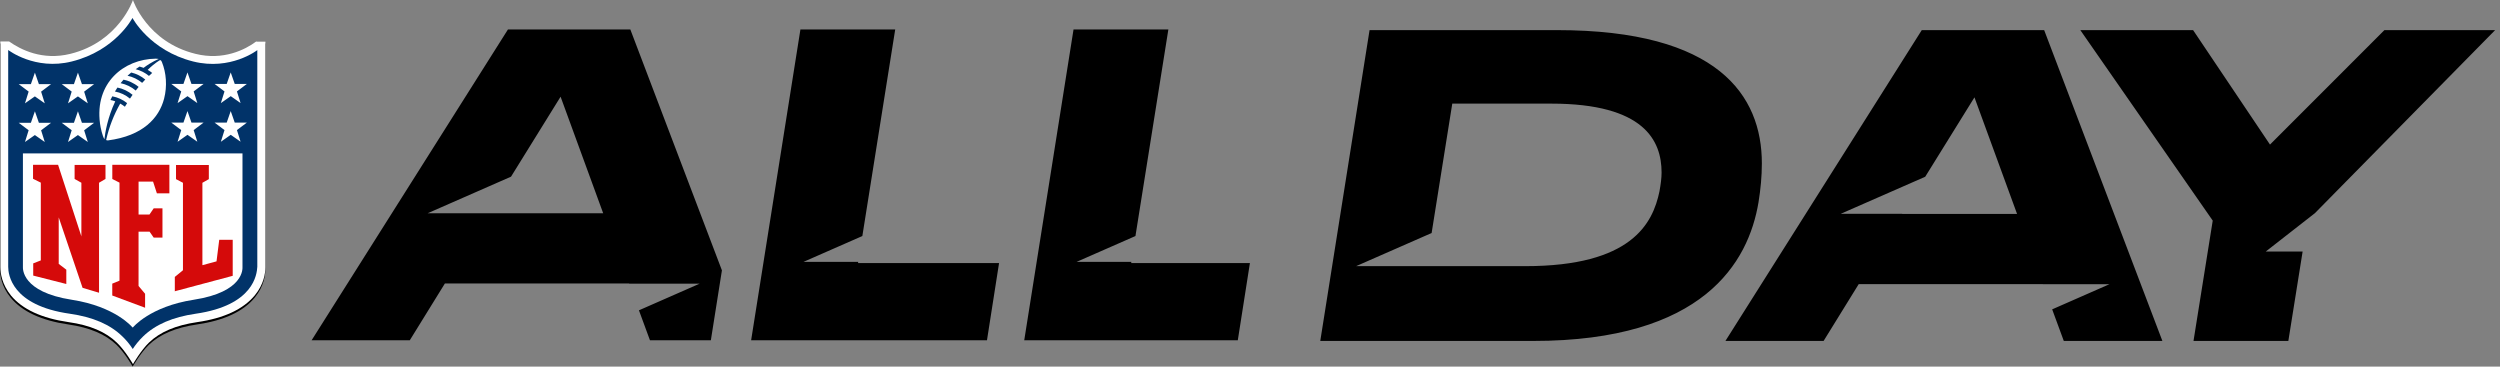<svg width="341" height="50" viewBox="0 0 341 50" fill="none" xmlns="http://www.w3.org/2000/svg">
<rect x="0" y="0" width="341" height="50" fill="#808080" stroke="none"/>
<path d="M212.392 4.108H186.808L180.085 46.504H209.146C232.338 46.504 238.494 35.791 239.861 27.588C240.148 25.821 240.317 24.054 240.317 22.287C240.317 12.998 234.33 4.108 212.392 4.108ZM226.351 26.102C225.44 30.491 222.537 36.303 208.06 36.303H184.973L195.274 31.783L198.09 14.134H211.593C224.298 14.134 226.639 19.203 226.639 23.536C226.639 24.279 226.526 25.134 226.351 26.102ZM278.824 4.108H262.13L235.348 46.504H248.739L253.527 38.756H278.655V38.763H287.732L279.916 42.196L281.502 46.504H294.949L278.824 4.108ZM259.452 29.18L259.464 29.161H251.08L262.598 24.11L269.316 13.279L275.128 29.18H259.452ZM309.046 34.311L315.757 29.073L340.336 4.108H325.234L309.626 19.721L299.138 4.108H283.756L301.816 30.091L299.194 46.504H312.13L314.078 34.311H309.046ZM117.037 35.878L117.062 35.716H109.602L117.624 32.195L122.106 4.02H109.177L102.453 46.416H134.623L136.272 35.878H117.037ZM85.978 4.02H69.284L42.502 46.416H55.893L60.682 38.669H85.81L85.816 38.694H95.424L87.152 42.327L88.656 46.416H96.96L98.47 36.877L85.978 4.02ZM69.971 29.092H58.322L69.703 24.098L76.464 13.191L82.276 29.092H69.971ZM154.295 35.878L154.32 35.716H146.853L154.876 32.195L159.364 4.02H146.429L139.705 46.416H168.835L170.489 35.878H154.295ZM34.986 5.925C33.431 7.042 30.453 8.565 26.626 7.616C19.99 5.987 18.092 0.268 18.092 0.268C18.092 0.268 16.194 5.987 9.558 7.616C5.725 8.559 2.753 7.036 1.199 5.925H0V36.746C0 37.526 0.194 39.062 1.455 40.598C3.015 42.496 5.662 43.726 9.327 44.256C12.242 44.681 14.396 45.592 15.92 47.059C17.037 48.133 18.098 50 18.098 50C18.098 50 19.197 48.102 20.277 47.059C21.8 45.599 23.954 44.681 26.87 44.256C30.528 43.726 33.181 42.496 34.742 40.598C36.003 39.062 36.197 37.526 36.197 36.746V5.925H34.986ZM35.098 36.746C35.098 37.751 34.673 42.028 26.701 43.183C23.555 43.638 21.201 44.65 19.509 46.279C18.904 46.866 18.442 47.459 18.086 48.002C17.678 47.376 17.201 46.798 16.663 46.279C14.971 44.656 12.623 43.638 9.471 43.183C1.498 42.028 1.074 37.758 1.074 36.746V7.129C1.074 7.129 4.701 9.951 9.814 8.678C15.77 7.186 18.086 2.728 18.086 2.728C18.086 2.728 20.402 7.192 26.358 8.678C31.471 9.951 35.098 7.129 35.098 7.129V36.746Z" fill="black"/>
<g clip-path="url(#clip0_215_123)">
<path fill-rule="evenodd" clip-rule="evenodd" d="M34.958 5.65C33.451 6.781 30.438 8.288 26.671 7.346C20.015 5.714 18.132 0 18.132 0C18.132 0 16.236 5.707 9.593 7.346C5.77 8.288 2.813 6.768 1.243 5.657H0.05V36.422C0.05 37.238 0.238 38.745 1.5 40.314C3.064 42.197 5.701 43.41 9.348 43.937C12.299 44.357 14.434 45.274 15.941 46.737C17.07 47.81 18.138 49.669 18.138 49.669C18.138 49.669 19.237 47.773 20.311 46.737C21.83 45.273 23.983 44.363 26.903 43.937C30.557 43.409 33.181 42.179 34.751 40.289C36.013 38.757 36.201 37.219 36.201 36.447V5.682H35.002" fill="white"/>
<path fill-rule="evenodd" clip-rule="evenodd" d="M35.084 6.844C35.084 6.844 31.461 9.662 26.357 8.388C20.411 6.9 18.069 2.449 18.069 2.449C18.069 2.449 15.759 6.907 9.782 8.388C4.759 9.644 1.118 6.818 1.118 6.818V36.39C1.118 37.395 1.538 41.664 9.53 42.794C12.677 43.249 15.024 44.257 16.688 45.883C17.227 46.398 17.703 46.976 18.107 47.603C18.46 47.059 18.923 46.467 19.526 45.883C21.215 44.257 23.563 43.246 26.684 42.794C34.658 41.645 35.034 37.375 35.097 36.391V6.817" fill="#013369"/>
<path fill-rule="evenodd" clip-rule="evenodd" d="M18.132 44.659C18.132 44.659 20.443 41.809 26.42 40.886C33.326 39.825 33.075 36.597 33.075 36.434V20.926H3.126V36.434C3.126 36.597 2.923 39.825 9.782 40.886C15.784 41.814 18.069 44.659 18.069 44.659" fill="white"/>
<path fill-rule="evenodd" clip-rule="evenodd" d="M11.1 32.272V24.926L10.176 24.408V22.499H14.389V24.408L13.509 24.926V39.93L11.262 39.258L8.01 29.652L8.009 35.994L9.045 36.785V38.737L4.531 37.589V35.925L5.567 35.52V24.911L4.506 24.387V22.478H7.921L11.111 32.273L11.1 32.272ZM18.885 38.989L19.79 40.07V41.977L15.313 40.308V38.688L16.299 38.283V24.911L15.319 24.414V22.481H23.104V26.366H21.397L20.879 24.772H18.901V29.267H20.383L20.967 28.413H22.16V32.413H20.967L20.405 31.603H18.898V39.011L18.885 38.989ZM23.845 39.68V37.772L24.956 36.861V24.932L24.008 24.435V22.502H28.485V24.435L27.607 24.932V36.17L29.534 35.65L29.903 32.712H31.742V37.621L23.831 39.731" fill="#D50A0A"/>
<path fill-rule="evenodd" clip-rule="evenodd" d="M3.911 17.768L2.555 16.751H4.212L4.76 15.181L5.306 16.751H6.964L5.607 17.774L6.106 19.369L4.756 18.421L3.406 19.369L3.905 17.774L3.911 17.768ZM9.782 17.768L8.425 16.751H10.083L10.63 15.181L11.177 16.751H12.834L11.477 17.774L11.977 19.369L10.627 18.421L9.277 19.369L9.775 17.774L9.782 17.768ZM3.911 12.494L2.555 11.477H4.212L4.76 9.907L5.306 11.477H6.964L5.607 12.501L6.106 14.095L4.756 13.146L3.406 14.095L3.905 12.501L3.911 12.494ZM9.782 12.494L8.425 11.477H10.083L10.63 9.907L11.177 11.477H12.834L11.477 12.501L11.977 14.095L10.627 13.146L9.277 14.095L9.775 12.501L9.782 12.494ZM32.825 19.337L31.474 18.389L30.124 19.338L30.622 17.743L29.266 16.72H30.924L31.47 15.15L32.017 16.72H33.675L32.318 17.743L32.817 19.337H32.825ZM26.922 19.337L25.572 18.389L24.222 19.338L24.72 17.743L23.364 16.72H25.022L25.569 15.15L26.116 16.72H27.774L26.417 17.743L26.916 19.337H26.922ZM32.824 14.064L31.474 13.115L30.124 14.064L30.622 12.47L29.266 11.446H30.924L31.47 9.876L32.017 11.446H33.675L32.318 12.47L32.817 14.064H32.824ZM26.922 14.064L25.572 13.115L24.222 14.064L24.72 12.47L23.364 11.446H25.022L25.569 9.876L26.116 11.446H27.774L26.417 12.47L26.916 14.064H26.922ZM19.388 11.301C18.81 10.822 18.125 10.488 17.392 10.328C17.565 10.164 17.744 10.023 17.9 9.891C18.605 10.057 19.26 10.386 19.815 10.852C19.668 11.002 19.526 11.15 19.39 11.3L19.388 11.301ZM18.515 12.35C17.921 11.848 17.21 11.503 16.449 11.345C16.57 11.189 16.712 11.022 16.848 10.868C17.454 10.975 18.23 11.293 18.908 11.854C18.77 12.02 18.64 12.188 18.519 12.348L18.515 12.35ZM17.73 13.449C17.14 12.957 16.433 12.624 15.677 12.482C15.677 12.482 15.895 12.126 16.019 11.942C16.779 12.096 17.489 12.437 18.084 12.934C17.957 13.115 17.838 13.289 17.73 13.448L17.73 13.449ZM21.83 8.2C21.83 8.2 21.127 8.566 20.147 9.53C20.369 9.656 20.617 9.83 20.759 9.949C20.61 10.082 20.464 10.217 20.319 10.355C19.791 9.918 19.171 9.604 18.505 9.438C18.676 9.316 18.857 9.196 19.036 9.079C19.312 9.15 19.58 9.258 19.58 9.258C20.685 8.416 21.646 8.052 21.646 8.052C21.646 8.052 21.535 7.998 21.238 8.002C16.888 8.058 12.889 11.304 13.642 16.854C13.722 17.444 13.952 18.518 14.243 18.989C14.341 18.066 14.687 16.019 15.719 13.822C15.506 13.745 15.287 13.684 15.065 13.64C15.171 13.419 15.317 13.137 15.317 13.137C16.058 13.275 16.753 13.594 17.339 14.067C17.199 14.294 17.104 14.441 17.037 14.557C16.835 14.398 16.621 14.256 16.396 14.132C15.518 15.675 14.872 17.34 14.482 19.072C14.494 19.134 14.62 19.165 14.721 19.152C19.486 18.535 21.691 16.101 22.381 13.47C22.828 11.744 22.681 9.936 22.084 8.461C22.042 8.357 21.959 8.185 21.821 8.197" fill="white"/>
</g>
<defs>
<clipPath id="clip0_215_123">
<rect width="36.365" height="49.669" fill="white" transform="translate(0.05)"/>
</clipPath>
</defs>
</svg>

